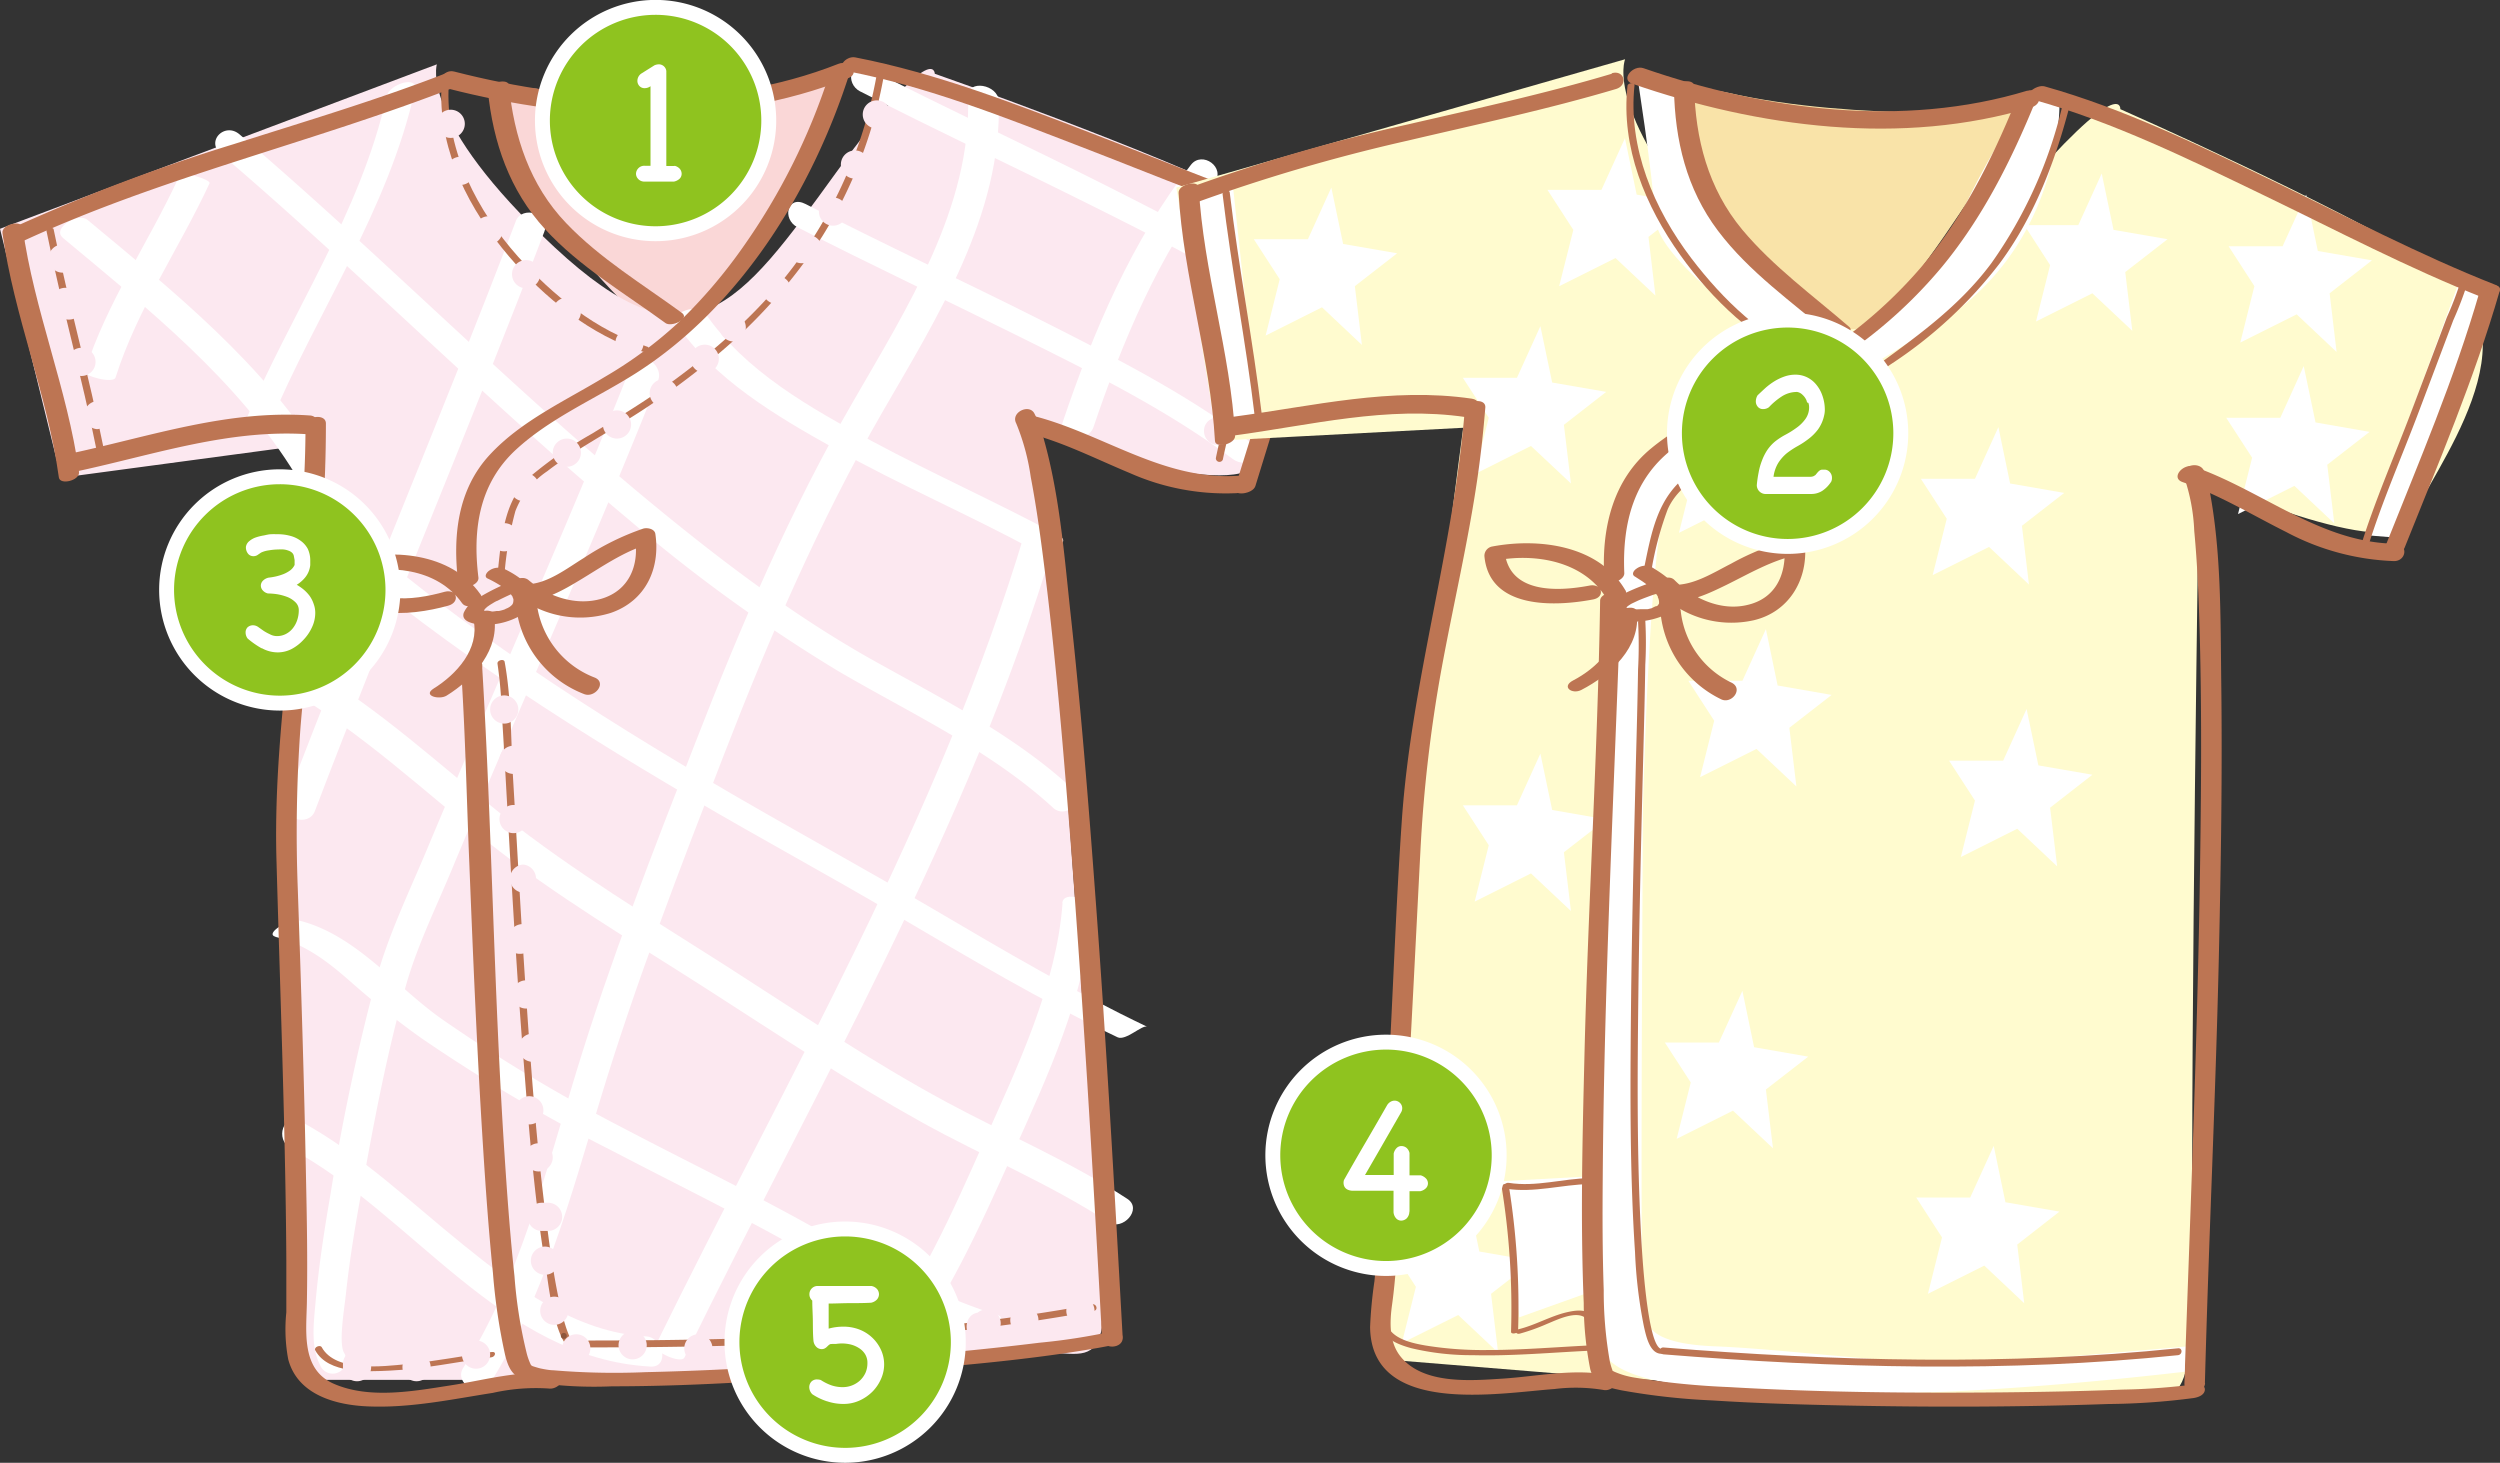 <svg xmlns="http://www.w3.org/2000/svg" viewBox="0 0 305.07 178.5"><rect x="0" y="0" width="305.07" height="178.5" fill="#333333" stroke="none"/><defs><style>.cls-1{fill:#fad7d7;}.cls-2{fill:#fce8f0;}.cls-3{fill:#fff;}.cls-4{fill:#bd7553;}.cls-5{fill:#8e563c;}.cls-6{fill:#f9e3a8;}.cls-7{fill:#fffbcf;}.cls-8{fill:#8fc31f;}.cls-9{fill:none;stroke:#fff;stroke-width:1.82px;}</style></defs><g id="レイヤー_2" data-name="レイヤー 2"><g id="レイヤー_1-2" data-name="レイヤー 1"><path class="cls-1" d="M102.42,10.15s-15.86,32.67-21,31S50.06,8.62,66.11,10.91s36.31-.76,36.31-.76"/><path class="cls-2" d="M0,27.92,7.45,58.3l29.81-4s-5.73,110.64,1.15,114.08H60.19s55-.57,63.63-2.87,12.61,6.31,10.32-18.34-6.88-94-6.88-94,24.65,8.6,26.37,2.86,14.33-24.07.57-30.95S114.07,9,114.07,9s0-4.59-12,12-17.77,24.65-34.4,9.17S53.31,7.85,53.31,7.85Z"/><path class="cls-3" d="M21.82,21.61c-3.68,8-8.81,15.3-11.46,23.7-.19.59,3.49,1.55,3.74.76,2.66-8.4,7.78-15.75,11.47-23.7.2-.44-3.36-1.61-3.75-.76"/><path class="cls-3" d="M47.2,11.64C44,26.08,35.41,38.32,29.77,51.8c-.89,2.1,2.58,1.35,3.14,0C38.65,38.09,47.38,25.64,50.63,11c.42-1.9-3.12-.69-3.43.69"/><path class="cls-3" d="M62.94,27c-9,23.68-19,47-28,70.7-.85,2.21,2.71,3.29,3.48,1.28,9-23.68,19-47,28-70.7.84-2.21-2.72-3.29-3.49-1.28"/><path class="cls-3" d="M77.09,44.43c-5.22,13.25-10.92,26.32-16.55,39.4-2.9,6.75-5.8,13.51-8.63,20.28-2.11,5-4.56,10.11-6,15.38a261.56,261.56,0,0,0-5.59,26.3c-.75,4.33-1.42,8.7-1.81,13.08-.21,2.43-.63,5.42.54,7.68a1.65,1.65,0,1,0,2.92-1.49c-.66-1.26.05-5.35.24-7.15.47-4.38,1.2-8.73,2-13.06,1.46-8.22,3.05-16.49,5.31-24.53,1.45-5.17,4-10.2,6-15.14,2.85-6.8,5.76-13.57,8.67-20.34,5.49-12.76,11-25.5,16.12-38.42.76-1.91-2.4-4-3.21-2"/><path class="cls-3" d="M118.13,11.79c.44,13.51-7.53,25.92-14,37.17-7.7,13.29-13.72,27.37-19.28,41.67-5.17,13.26-10.36,26.54-14.52,40.15C66.58,143,63.4,156.06,56.52,166.93c-1.18,1.85,2.06,3.81,3.14,2.1,6.71-10.59,10-23.06,13.62-34.95C77.61,119.8,83,105.91,88.38,92,93.92,77.69,100,63.62,107.66,50.32c6.66-11.53,14.66-24.17,14.21-38-.07-2-3.82-2.7-3.74-.53"/><path class="cls-3" d="M145.33,20.11c-7.17,9.16-11.93,20.39-15.63,31.34-.73,2.16,3,2.73,3.73.69,3.48-10.32,8-21.15,14.74-29.79,1.49-1.91-1.48-4-2.84-2.24"/><path class="cls-3" d="M125.11,64.82C114.67,99.81,96,131.55,80,164.18c-.35.73,3.12,2.3,3.52,1.48,15.93-32.63,34.65-64.37,45.1-99.36.27-.91-3.31-2.21-3.53-1.48"/><path class="cls-3" d="M129.66,110.19c-.71,9.94-5.51,20-9.51,28.95-3.86,8.66-8,18.12-14,25.57-1,1.29,2.33,3,3.17,1.95,6.14-7.63,10.33-17.17,14.32-26,4.11-9.14,8.88-19.38,9.6-29.53.09-1.35-3.5-2.56-3.61-.92"/><path class="cls-3" d="M35.55,84.38c8.65,5.11,16,12,23.81,18.24,8.43,6.73,17.86,12.27,26.93,18.09,8.6,5.53,17.2,11.24,26.14,16.21,7.54,4.19,15.63,7.51,22.87,12.24,1.66,1.08,4.19-1.61,2.26-2.87-6.95-4.55-14.7-7.84-22-11.77-9.29-5-18.13-11-27-16.68C79.41,112,70,106.35,61.45,99.58c-7.75-6.19-15.05-13-23.63-18.07-1.71-1-4.25,1.7-2.27,2.87"/><path class="cls-3" d="M33.59,114.32c3.6.87,6.38,3,9.13,5.42s5.7,4.83,8.78,7A201.26,201.26,0,0,0,74.65,140.4c7.4,3.87,14.9,7.53,22.18,11.6s14.31,8,22.17,10.48c1,.32,4.23-1.54,2.76-2-8-2.5-15.32-6.7-22.63-10.78-7.64-4.27-15.53-8.07-23.28-12.15a195.31,195.31,0,0,1-22-13.24c-5.65-4-10.49-10.31-17.45-12-1.05-.25-4.21,1.65-2.76,2"/><path class="cls-3" d="M35.48,140.18c14.89,8,25.71,25.58,43.89,26.58,2.35.13,1.61-3.56-.52-3.68-8.61-.47-15.91-6-22.36-11.21s-12.44-11-19.74-15c-2.19-1.18-3.25,2.2-1.27,3.26"/><path class="cls-3" d="M37.75,64.68C52,77.47,68.15,87.86,84.6,97.51c8.21,4.82,16.58,9.34,24.78,14.17,8.86,5.21,17.7,10.47,27,14.9,1,.46,3-1.56,3.6-1.29C131,121,122.5,116,114,111c-8.22-4.83-16.58-9.4-24.82-14.19C72.36,87,55.83,76.42,41.35,63.38c-.62-.56-3.37,1.5-3.6,1.3"/><path class="cls-3" d="M7.64,29C18,37.64,28.94,46.29,36.11,58c.83,1.37,4.24-.35,3.45-1.64C32.28,44.45,21.28,35.65,10.7,26.85c-1.14-1-4.36,1-3.06,2.13"/><path class="cls-3" d="M27,18.81C43.91,33.26,59.6,49.12,76.71,63.39a191.89,191.89,0,0,0,25.47,18.44c8.93,5.23,18.53,9.63,26.24,16.66a1.66,1.66,0,1,0,2.26-2.42c-7.17-6.54-16-10.93-24.41-15.65C96.5,74.91,87.6,68.11,79,61,61.81,46.76,46.17,30.83,29.22,16.39c-1.77-1.51-4.15.81-2.26,2.42"/><path class="cls-3" d="M82.53,39.49c4.6,6.82,12.26,11.31,19.28,15.23,8,4.47,16.46,8.11,24.53,12.48,1.13.61,4.56-.9,3-1.76-7.52-4.07-15.36-7.54-22.9-11.59S90.82,45.27,86,38.13c-.75-1.12-4.36,0-3.47,1.36"/><path class="cls-3" d="M97.31,27.73c9,4.62,18.09,8.87,27.11,13.36s18,8.92,26,14.91c1.9,1.42,3.76-.84,1.84-2.28-7.72-5.81-16.49-10.23-25.09-14.58-9.58-4.83-19.33-9.32-28.86-14.24-2.23-1.15-2.93,1.83-1,2.83"/><path class="cls-3" d="M105,11.17c9,4.62,18.09,8.87,27.1,13.36s18,8.92,26,14.91c1.9,1.42,3.76-.84,1.84-2.28-7.73-5.81-16.49-10.23-25.1-14.58-9.57-4.83-19.33-9.32-28.86-14.24-2.23-1.15-2.93,1.83-1,2.83"/><path class="cls-4" d="M54.46,8.92c-8.5,3.31-17.24,5.89-25.91,8.66A225.59,225.59,0,0,0,1.1,28c-1.51.71-.18,2.3,1.15,1.68C19.44,21.64,38,17.47,55.61,10.6c1.55-.61.19-2.2-1.15-1.68"/><path class="cls-4" d="M59.53,11.05c.64,6.32,2.64,12.19,7,16.93,4.19,4.57,9.72,7.82,14.69,11.45.7.51,3-.5,2-1.24-4.79-3.5-10-6.64-14.12-10.95-4.44-4.63-6.39-10.57-7-16.85-.09-.89-2.56-.34-2.46.66"/><path class="cls-4" d="M.3,28.44C1.7,38.59,5.78,48.1,7.18,58.25c.13,1,2.6.38,2.46-.66C8.24,47.44,4.16,37.93,2.76,27.78c-.14-1-2.6-.39-2.46.66"/><path class="cls-4" d="M9.59,57.47C19,55.43,28,52.33,37.72,53a1.15,1.15,0,1,0,.08-2.3C27.85,50,18.59,53.17,9,55.26a1.15,1.15,0,1,0,.59,2.21"/><path class="cls-4" d="M37.28,51.91c0,17.69-4,35.07-3.55,52.78.29,10.54.66,21.08.92,31.61.14,5.87.26,11.74.29,17.6,0,2.08,0,4.16,0,6.24a20,20,0,0,0,.23,5.73c1.14,4.34,5.79,5.59,9.74,5.75,5.12.22,10.21-.86,15.23-1.65a23.91,23.91,0,0,1,6.84-.53c1.2.17,2.52-1.53.86-1.76-4.2-.58-8.76.75-12.89,1.38-4.49.7-9.86,1.69-14.19-.19-4.06-1.76-3.37-6.36-3.31-10,.09-5.08,0-10.16-.11-15.23-.22-11.72-.6-23.43-1-35.14a178.32,178.32,0,0,1,.33-19.75c.69-8.52,2-17,2.68-25.51.29-3.84.42-7.7.42-11.56,0-1.28-2.49-.89-2.49.2"/><path class="cls-4" d="M101.18,9.12A78,78,0,0,1,90.57,30.29a62.21,62.21,0,0,1-7.71,9A51,51,0,0,1,73.79,46c-4.78,2.9-10.16,5.33-14,9.47-4,4.29-4.56,10.05-3.87,15.66.12,1,2.59.39,2.46-.66-.72-5.85.07-11.4,4.53-15.55,4.23-3.93,9.89-6.32,14.72-9.4,12.77-8.14,21.55-22.42,26.06-36.64.32-1-2.18-.68-2.48.25"/><path class="cls-4" d="M62.31,71a26.36,26.36,0,0,0-4,2,3.81,3.81,0,0,0-1.71,1.75c-.48,1.33,1.92,1.5,2.67,1.49A8.72,8.72,0,0,0,64,74.82a2.06,2.06,0,0,0,.27-3.59,11.31,11.31,0,0,0-2.79-1.83,1.89,1.89,0,0,0-1.75.21c-.35.22-.73.78-.19,1a14.77,14.77,0,0,1,1.77,1l.32.23c-.17-.12.12.1.16.14a5.22,5.22,0,0,1,.48.46,3.91,3.91,0,0,1,.3.41c.1.16-.07-.16,0,.06a1.8,1.8,0,0,1,.08.21,1.13,1.13,0,0,1,0,.18c0,.2,0,0,0,0a1.09,1.09,0,0,1-.07.35s.1-.21,0,0a1.19,1.19,0,0,1-.09.15c-.14.2.16-.18,0,0l-.16.15c-.21.19.1-.07,0,0l-.16.12-.19.11c-.19.11.34-.17,0,0l-.42.18c-.31.12.31-.11.06,0l-.27.08a4.21,4.21,0,0,1-.48.12c-.12,0-.46.09,0,0l-.28,0a3.93,3.93,0,0,1-.48.06l-.24,0H60c-.25,0,.3,0,.12,0h-.43c-.14,0-.66-.08-.19,0l-.34-.07-.15,0c.37.13.15,0,.06,0L59,74.48c-.05,0,.2.17.07,0s0,.17,0,0,0,.2,0,0-.1.2,0,0l.09-.15c.14-.2-.16.18,0,0l.15-.15.18-.16-.08.06.16-.11a6.65,6.65,0,0,1,.56-.36,3.79,3.79,0,0,1,.34-.2l.18-.1c-.33.18,0,0,.06,0,.68-.36,1.38-.67,2.09-1l.62-.26c.34-.13,1-.63.63-1.06s-1.19-.25-1.64-.07"/><path class="cls-4" d="M58.63,72.53C55,67.36,47.7,66.9,42.09,68.43c-.53.14-1.11.56-1,1.17,1.1,6.4,8.91,5.61,13.6,4.31,1.52-.41,1.07-2.11-.45-1.69-3.81,1.06-9.8,1.9-10.69-3.28l-1,1.18c4.76-1.3,10.77-.87,13.84,3.49.64.92,3,0,2.25-1.08"/><path class="cls-4" d="M64.26,73.32c2.37-.08,4.5-1.33,6.48-2.52C73.41,69.2,76,67.36,79,66.44l-1.49-.63c.48,3.25-.78,6.24-4.07,7.24-3.12.94-6.55-.24-8.95-2.27-1-.82-3,.56-1.87,1.54a12.52,12.52,0,0,0,11.92,2.47c4.23-1.46,6.06-5.38,5.43-9.65-.1-.62-1-.78-1.49-.63a31.57,31.57,0,0,0-7.27,3.6c-2,1.23-4.36,3.09-6.81,3.18-1.49,0-1.83,2.1-.16,2"/><path class="cls-4" d="M57.79,75.67c.74,3.54-2.1,6.63-4.87,8.35-1.41.89.7,1.41,1.57.87,3.26-2,6.63-5.71,5.76-9.88-.2-1-2.67-.32-2.46.66"/><path class="cls-4" d="M63.11,74.91a13.09,13.09,0,0,0,8.15,9.78c1.31.54,2.83-1.36,1.33-2a11.13,11.13,0,0,1-7-8.46c-.27-1.42-2.73-.76-2.46.66"/><path class="cls-4" d="M56.27,81.75c.52,7.84.67,15.72,1,23.58.46,11.63.95,23.25,1.69,34.86.32,5.05.68,10.09,1.19,15.12a72.78,72.78,0,0,0,1.48,10c.5,2.05,1.16,2.92,3.26,3.33a50.15,50.15,0,0,0,9.8.53c10.78,0,21.58-.81,32.32-1.69,9-.75,18.07-1.44,27-3,.67-.12,1.33-.24,2-.4,1.53-.38,1.09-2-.42-1.58a75.25,75.25,0,0,1-8.75,1.35c-4.93.61-9.86,1.09-14.8,1.54-11,1-22.13,1.8-33.21,2.05a89.41,89.41,0,0,1-11.34-.23c-.46,0-1.19-.15-1.49-.21s-1-.29-1-.29c-.22-.11-.2-.13-.28-.29a7.72,7.72,0,0,1-.44-1.25,56.87,56.87,0,0,1-1.5-9.45c-.53-4.93-.89-9.87-1.21-14.81-1.3-19.76-1.53-39.57-2.72-59.33l0-.45c-.07-1-2.53-.48-2.46.66"/><path class="cls-4" d="M137,163.21c-1-18.05-2-36.09-3.35-54.11-.84-11.39-1.76-22.77-3-34.12-.8-7.39-1.38-15.18-3.55-22.33a12.63,12.63,0,0,0-.88-2.2c-.64-1.22-2.91-.12-2.22,1.2a27.18,27.18,0,0,1,1.78,6.56c.75,3.93,1.28,7.91,1.77,11.89,1.35,11,2.26,22,3.12,33,1.5,19.38,2.64,38.78,3.7,58.19,0,.68.07,1.35.11,2,.08,1.48,2.6,1.29,2.52-.08"/><path class="cls-4" d="M103.51,8.71c9.75,1.88,19.17,5.65,28.4,9.2s18.56,7.51,28.12,10.4c1,.3,2.91-1.15,1.44-1.59-9.56-2.89-18.8-6.82-28.12-10.4s-19-7.39-29-9.32c-1.15-.22-2.51,1.39-.87,1.71"/><path class="cls-4" d="M159.51,27.63C157.32,38.47,154,49,150.7,59.55c-.32,1.06,2.18.75,2.49-.23,3.25-10.55,6.62-21.08,8.8-31.92.23-1.13-2.28-.78-2.48.23"/><path class="cls-4" d="M125.44,52.85c4.34,1.12,8.32,3.17,12.44,4.88a28.85,28.85,0,0,0,13,2.45c1.5-.1,1.8-2.23.14-2.12-9.05.59-16.4-5.11-24.84-7.29-1.38-.36-2.38,1.66-.78,2.08"/><path class="cls-4" d="M61.55,70.21a42.28,42.28,0,0,1,1.34-7.84,10.33,10.33,0,0,1,3.88-4.86c2.89-2.23,6.14-4,9.24-5.95a93,93,0,0,0,9.82-6.89,64.91,64.91,0,0,0,14.48-15.78,55.42,55.42,0,0,0,7.52-19.52c.09-.51-.8-.45-.89,0a55.19,55.19,0,0,1-8.48,20.84c-4.22,6.35-9.87,11.51-15.94,16-3.29,2.45-6.8,4.57-10.28,6.71a49.69,49.69,0,0,0-7.54,5.23c-3.37,3.06-3.51,7.79-4,12-.07.52.82.46.88,0"/><path class="cls-4" d="M60.71,81a54.15,54.15,0,0,1,.53,6.11c.25,3.88.46,7.78.68,11.67.58,10.34,1.18,20.68,2,31,.66,8.53,1.35,17.1,2.78,25.54.24,1.45,1.2,10.58,4.2,9.59.52-.17.37-.78-.16-.61-2.06.68-3.73-12.74-3.88-13.89-1.37-10.12-2.09-20.34-2.77-30.53-.56-8.45-1-16.92-1.51-25.38-.25-4.52-.18-9.27-1-13.74-.08-.41-.94-.19-.87.23"/><path class="cls-4" d="M71.92,164.42c20.51,0,41.35-.69,61.56-4.45.56-.1.34-.91-.21-.8-20.14,3.74-40.9,4.4-61.33,4.41a.42.42,0,1,0,0,.84"/><path class="cls-4" d="M53.85,11c-.21,7.61,3.44,14.63,8.27,20.3,4.27,5,10,9.68,16.36,11.62.41.12,1-.46.49-.62-6.16-1.87-11.56-6.32-15.77-11-4.94-5.56-8.68-12.71-8.47-20.3,0-.49-.86-.38-.88,0"/><path class="cls-4" d="M5.68,28.22C7.49,37.19,10,46,11.8,55c.08.39.94.17.86-.23C10.85,45.77,8.35,37,6.55,28c-.08-.39-1-.17-.87.23"/><path class="cls-4" d="M157,28.86c-.9-.52-1.51,2.14-1.65,2.55-1,2.82-1.79,5.68-2.62,8.54-1.54,5.26-3.25,10.56-4.36,15.94a.44.44,0,0,0,.85.19c.95-4.62,2.41-9.17,3.71-13.7.82-2.87,1.66-5.73,2.56-8.58.3-1,.62-1.94,1-2.9.11-.31.23-.63.35-.94a3.54,3.54,0,0,1,.16-.34c.19-.37,0,.22-.42,0,.45.26,1-.43.46-.72"/><path class="cls-4" d="M38.47,164.78c1.59,2.9,6.37,2.6,9.14,2.47,4.16-.19,8.23-1.09,12.35-1.62.49-.06.66-.73.07-.65-3.5.45-7,1.16-10.48,1.49-2.86.27-8.59,1-10.29-2.07-.19-.35-1,0-.79.38"/><path class="cls-4" d="M102.31,7.79c-14.76,5.83-31.8,4.82-46.89.94C54,8.37,53,10.39,54.64,10.8c15.82,4.07,33.43,4.85,48.85-1.25,1.55-.61.2-2.31-1.18-1.76"/><path class="cls-2" d="M41.85,166.45v.38a1.72,1.72,0,0,0,3.44,0v-.38a1.72,1.72,0,0,0-3.44,0"/><path class="cls-2" d="M50.83,165.11a1.72,1.72,0,0,0,0,3.44,1.72,1.72,0,0,0,0-3.44"/><path class="cls-2" d="M58.09,163.58a1.72,1.72,0,0,0,0,3.44,1.72,1.72,0,0,0,0-3.44"/><path class="cls-2" d="M77.2,162.44a1.72,1.72,0,0,0,0,3.44,1.72,1.72,0,0,0,0-3.44"/><path class="cls-2" d="M85.22,162.82a1.72,1.72,0,0,0,0,3.44,1.72,1.72,0,0,0,0-3.44"/><path class="cls-2" d="M92.86,161.29a1.72,1.72,0,0,0,0,3.44,1.72,1.72,0,0,0,0-3.44"/><path class="cls-2" d="M100.13,162.05h-.77a1.72,1.72,0,0,0,0,3.44h.77a1.72,1.72,0,0,0,0-3.44"/><path class="cls-2" d="M106.24,161.67a1.72,1.72,0,0,0,0,3.44,1.72,1.72,0,0,0,0-3.44"/><path class="cls-2" d="M113.5,160.91a1.72,1.72,0,0,0,0,3.44,1.72,1.72,0,0,0,0-3.44"/><path class="cls-2" d="M121.6,160.27a1.72,1.72,0,0,0-2.3-.09c-1.89.32-1.79,3.42.32,3.4a2.65,2.65,0,0,0,2-.88,1.74,1.74,0,0,0,0-2.43"/><path class="cls-2" d="M125,159.38a1.72,1.72,0,0,0,0,3.44,1.72,1.72,0,0,0,0-3.44"/><path class="cls-2" d="M131.84,158.23a1.72,1.72,0,0,0,0,3.44,1.72,1.72,0,0,0,0-3.44"/><path class="cls-5" d="M68.8,162.65a.36.36,0,1,0,0,.72.36.36,0,1,0,0-.72"/><path class="cls-5" d="M69.92,164.18v.38c0,.44.79.35.79,0v-.38c0-.45-.79-.36-.79,0"/><path class="cls-2" d="M70.32,162.82a1.72,1.72,0,0,0,0,3.44,1.72,1.72,0,0,0,0-3.44"/><path class="cls-2" d="M67.64,158.23a1.72,1.72,0,0,0,0,3.44,1.72,1.72,0,0,0,0-3.44"/><path class="cls-2" d="M66.5,152.12a1.72,1.72,0,0,0,0,3.44,1.72,1.72,0,0,0,0-3.44"/><path class="cls-2" d="M66.88,146.77h-.77a1.72,1.72,0,0,0,0,3.44h.77a1.72,1.72,0,0,0,0-3.44"/><path class="cls-2" d="M65.73,139.51a1.72,1.72,0,0,0,0,3.44,1.72,1.72,0,0,0,0-3.44"/><path class="cls-2" d="M64.59,133.77a1.72,1.72,0,0,0,0,3.44,1.72,1.72,0,0,0,0-3.44"/><path class="cls-2" d="M65,126.13a1.72,1.72,0,0,0,0,3.44,1.72,1.72,0,0,0,0-3.44"/><path class="cls-2" d="M64.2,119.63a1.72,1.72,0,0,0,0,3.44,1.72,1.72,0,0,0,0-3.44"/><path class="cls-2" d="M65,113.26a1.74,1.74,0,0,0-2.43,0,2.62,2.62,0,0,0-.89,2,1.95,1.95,0,1,0,3.32-2"/><path class="cls-2" d="M63.82,105.5a1.72,1.72,0,0,0,0,3.43,1.72,1.72,0,0,0,0-3.43"/><path class="cls-2" d="M62.67,98.23a1.72,1.72,0,0,0,0,3.44,1.72,1.72,0,0,0,0-3.44"/><path class="cls-2" d="M62.67,91a1.72,1.72,0,0,0,0,3.44,1.72,1.72,0,0,0,0-3.44"/><path class="cls-2" d="M61.53,84.86a1.72,1.72,0,0,0,0,3.44,1.72,1.72,0,0,0,0-3.44"/><path class="cls-2" d="M61.53,63.84a1.72,1.72,0,0,0,0,3.44,1.72,1.72,0,0,0,0-3.44"/><path class="cls-2" d="M64.2,57.73h-.38a1.72,1.72,0,0,0,0,3.43h.38a1.72,1.72,0,0,0,0-3.43"/><path class="cls-2" d="M69.17,53.52a1.72,1.72,0,0,0,0,3.44,1.72,1.72,0,0,0,0-3.44"/><path class="cls-2" d="M75.29,50.08a1.72,1.72,0,0,0,0,3.44,1.72,1.72,0,0,0,0-3.44"/><path class="cls-2" d="M81,46.26a1.72,1.72,0,0,0,0,3.44,1.72,1.72,0,0,0,0-3.44"/><path class="cls-2" d="M86,42.06a1.72,1.72,0,0,0,0,3.44,1.72,1.72,0,0,0,0-3.44"/><path class="cls-2" d="M89.42,38.24a1.72,1.72,0,0,0,0,3.43,1.72,1.72,0,0,0,0-3.43"/><path class="cls-2" d="M94.78,33.65a1.72,1.72,0,0,0,0,3.44,1.72,1.72,0,0,0,0-3.44"/><path class="cls-2" d="M98.6,28.68h-.77a1.72,1.72,0,0,0,0,3.44h.77a1.72,1.72,0,0,0,0-3.44"/><path class="cls-2" d="M101.65,24.1a1.72,1.72,0,0,0,0,3.44,1.72,1.72,0,0,0,0-3.44"/><path class="cls-2" d="M104.33,18.36a1.72,1.72,0,0,0,0,3.44,1.72,1.72,0,0,0,0-3.44"/><path class="cls-2" d="M107,12.25a1.72,1.72,0,0,0,0,3.44,1.72,1.72,0,0,0,0-3.44"/><path class="cls-2" d="M55,13.39a1.72,1.72,0,0,0,0,3.44,1.72,1.72,0,0,0,0-3.44"/><path class="cls-2" d="M56.18,19.13a1.72,1.72,0,0,0,0,3.44,1.72,1.72,0,0,0,0-3.44"/><path class="cls-2" d="M59.62,26.39a1.72,1.72,0,0,0,0,3.44,1.72,1.72,0,0,0,0-3.44"/><path class="cls-2" d="M64.2,31.74a1.72,1.72,0,0,0,0,3.44,1.72,1.72,0,0,0,0-3.44"/><path class="cls-2" d="M69.17,36.32a1.72,1.72,0,0,0,0,3.44,1.72,1.72,0,0,0,0-3.44"/><path class="cls-2" d="M76.81,40.15a1.72,1.72,0,0,0,0,3.44,1.72,1.72,0,0,0,0-3.44"/><path class="cls-2" d="M7.64,29.83a1.72,1.72,0,0,0,0,3.44,1.72,1.72,0,0,0,0-3.44"/><path class="cls-2" d="M9.62,36.06l-.38-.38a1.72,1.72,0,1,0-2.43,2.43l.38.39a1.72,1.72,0,0,0,2.43-2.44"/><path class="cls-2" d="M9.94,42.44a1.72,1.72,0,0,0,0,3.44,1.72,1.72,0,0,0,0-3.44"/><path class="cls-2" d="M11.85,48.94a1.72,1.72,0,0,0,0,3.43,1.72,1.72,0,0,0,0-3.43"/><path class="cls-2" d="M149.42,50.08a1.6,1.6,0,0,0-1.5,1,1.61,1.61,0,0,0-1,1.51,1.73,1.73,0,0,0,1.72,1.72,2.64,2.64,0,0,0,2.48-2.49,1.72,1.72,0,0,0-1.72-1.72"/><path class="cls-2" d="M150.57,45.11a1.72,1.72,0,0,0,0,3.44,1.72,1.72,0,0,0,0-3.44"/><path class="cls-2" d="M151.72,38.62a1.72,1.72,0,0,0,0,3.44,1.72,1.72,0,0,0,0-3.44"/><path class="cls-2" d="M152.67,33.84v.76a1.72,1.72,0,0,0,3.44,0v-.76a1.72,1.72,0,0,0-3.44,0"/><path class="cls-6" d="M247.07,13.5S228.61,44.78,223.6,42.65,195,7.72,210.82,11.31s36.25,2.19,36.25,2.19"/><path class="cls-7" d="M143.55,22.89l5,30.89,30-1.58S163.84,162,170.42,166l21.71,1.77s54.89,3.9,63.65,2.31,12.06,7.31,11.78-17.44.78-94.26.78-94.26,23.87,10.57,26,5,16.24-22.83,3.09-30.81-38.69-19.25-38.69-19.25.37-4.58-13,11-19.71,23.13-35,6.35S198.31,7.23,198.31,7.23Z"/><path class="cls-3" d="M251.31,12.19s.77,17.19-14.52,27.13-31.72,18-33.63,22.93-2.67,36.31-2.67,36.31-.38,57.32,0,59.61-1.15,5.73,8.79,6.12,24.84,2.67,34.77,1.91S267,164.29,267,164.29v3.05S245.2,170,229.91,170s-33.63,0-34.39-5.73.76-89.81,2.29-99a22.12,22.12,0,0,1,13.38-17.2c6.11-2.67,20.63-5.73,27.13-19.87S248.64,11,248.64,11Z"/><path class="cls-3" d="M205.84,10.66s.38,12.23,6.11,17.58,14.53,13,14.53,13l-5.74,3.06S202.4,32.82,202,26.71s-2.3-18-2.3-18l5.35,1.53"/><polygon class="cls-3" points="300.23 33.97 288.76 65.31 293.35 65.69 304.44 35.88 300.23 33.97"/><polygon class="cls-3" points="150.43 22.51 153.48 50.78 150.04 51.55 146.22 24.42 150.43 22.51"/><polyline class="cls-3" points="193.99 143.55 183.38 144.13 185.39 160.75 193.42 157.88 194.28 142.41"/><polygon class="cls-3" points="244.44 92.82 247.3 86.52 248.74 93.4 255.33 94.54 250.17 98.56 251.03 105.72 246.16 101.13 239.28 104.58 241 97.69 237.84 92.82 244.44 92.82"/><polygon class="cls-3" points="209.75 127.22 212.62 120.91 214.05 127.79 220.65 128.94 215.49 132.95 216.35 140.12 211.47 135.53 204.6 138.97 206.32 132.09 203.16 127.22 209.75 127.22"/><polygon class="cls-3" points="240.42 146.13 243.29 139.83 244.72 146.71 251.31 147.85 246.16 151.87 247.01 159.03 242.14 154.44 235.26 157.88 236.98 151 233.83 146.13 240.42 146.13"/><polygon class="cls-3" points="212.62 83.08 215.49 76.77 216.92 83.65 223.51 84.8 218.35 88.81 219.21 95.97 214.34 91.39 207.46 94.83 209.18 87.95 206.03 83.08 212.62 83.08"/><polygon class="cls-3" points="241 58.43 243.86 52.12 245.29 59 251.89 60.15 246.73 64.16 247.59 71.33 242.72 66.74 235.84 70.18 237.56 63.3 234.4 58.43 241 58.43"/><polygon class="cls-3" points="210.04 53.27 212.91 46.96 214.34 53.84 220.93 54.99 215.77 59 216.63 66.17 211.76 61.58 204.88 65.02 206.6 58.14 203.45 53.27 210.04 53.27"/><polygon class="cls-3" points="195.42 23.17 198.29 16.87 199.72 23.75 206.32 24.89 201.16 28.91 202.01 36.07 197.14 31.49 190.26 34.93 191.99 28.05 188.83 23.17 195.42 23.17"/><polygon class="cls-3" points="185.11 46.1 187.97 39.8 189.41 46.68 196 47.82 190.84 51.84 191.7 59 186.82 54.42 179.95 57.86 181.67 50.98 178.51 46.1 185.11 46.1"/><polygon class="cls-3" points="185.11 98.27 187.97 91.96 189.41 98.84 196 99.99 190.84 104 191.7 111.17 186.82 106.58 179.95 110.02 181.67 103.14 178.51 98.27 185.11 98.27"/><polygon class="cls-3" points="176.22 152.15 179.09 145.85 180.52 152.72 187.11 153.87 181.95 157.88 182.81 165.05 177.94 160.47 171.06 163.9 172.78 157.03 169.63 152.15 176.22 152.15"/><polygon class="cls-3" points="159.6 29.19 162.46 22.89 163.9 29.77 170.49 30.91 165.33 34.92 166.19 42.09 161.32 37.5 154.44 40.95 156.16 34.07 153 29.19 159.6 29.19"/><polygon class="cls-3" points="253.61 27.47 256.47 21.17 257.91 28.05 264.5 29.19 259.34 33.2 260.2 40.37 255.33 35.79 248.45 39.23 250.17 32.35 247.02 27.47 253.61 27.47"/><polygon class="cls-3" points="278.26 50.98 281.12 44.67 282.56 51.55 289.15 52.7 283.99 56.71 284.85 63.87 279.98 59.29 273.1 62.73 274.82 55.85 271.66 50.98 278.26 50.98"/><polygon class="cls-3" points="278.54 30.05 281.41 23.75 282.84 30.63 289.44 31.77 284.28 35.79 285.13 42.95 280.26 38.36 273.38 41.8 275.1 34.92 271.95 30.05 278.54 30.05"/><path class="cls-4" d="M196.68,9c-8.19,2.45-16.54,4.25-24.87,6.18A213.94,213.94,0,0,0,144.88,23c-1.47.55-1,2.48.52,1.92a215.11,215.11,0,0,1,26.43-7.77c8.49-2,17-3.8,25.37-6.29,1.52-.46,1-2.38-.52-1.92"/><path class="cls-4" d="M204.27,10.83c.12,6.3,1.53,12.24,5.37,17.33s9.08,8.71,13.78,12.76c.69.6,3-.36,2.27-1-4.45-3.85-9.31-7.37-13.1-11.91-4.15-5-5.73-11.1-5.85-17.47,0-1.1-2.49-.59-2.47.28"/><path class="cls-4" d="M143.82,23.54c.57,10.24,3.87,20.05,4.44,30.27.05.95,2.52.4,2.46-.66-.57-10.22-3.87-20-4.44-30.27-.05-.95-2.51-.4-2.46.66"/><path class="cls-4" d="M150.46,53.16c9.49-1.27,18.79-3.68,28.42-2.26,1.49.22,2.36-2,.73-2.25-9.9-1.45-19.31.9-29.07,2.2-1.53.2-1.72,2.53-.08,2.31"/><path class="cls-4" d="M178.75,49.94c-1.34,16.88-6.5,33.14-7.68,50.06-.73,10.49-1.07,21-1.66,31.52-.34,6-.7,12-1.13,18.06-.16,2.26-.34,4.52-.56,6.77a52.82,52.82,0,0,0-.53,5.59c.13,10.87,15.63,8.06,22.5,7.56a20.8,20.8,0,0,1,5.95.11c1.2.27,2.49-1.4.86-1.76-4.19-.93-8.9.11-13.12.38-3.89.25-9.68.74-12.45-2.67-1.46-1.79-1.35-4.26-1.05-6.41.24-1.71.38-3.44.53-5.17.47-5.5.81-11,1.13-16.51.67-11.2,1.21-22.41,1.79-33.61a173.26,173.26,0,0,1,2.56-22.15c1.44-7.87,3.29-15.65,4.43-23.57.4-2.79.7-5.59.93-8.4.1-1.26-2.41-.9-2.5.2"/><path class="cls-4" d="M246,12.28c-2.95,7.25-6.51,14.32-11.58,20.34a56.43,56.43,0,0,1-17.27,13.53c-5.26,2.73-11.07,4.77-15.68,8.58s-6,9.6-5.72,15.38c0,.16,0,.32,0,.48,0,1,2.5.41,2.46-.66-.26-6.09,1.15-11.69,6.25-15.41,4.94-3.59,11-5.57,16.29-8.53A57.55,57.55,0,0,0,237,32.53c4.95-6,8.45-13,11.35-20.09.5-1.22-2-1-2.32-.16"/><path class="cls-4" d="M202.43,70.8a27.68,27.68,0,0,0-4,1.52,5.16,5.16,0,0,0-2.11,1.55c-.88,1.28,1,1.79,1.93,1.92a9.43,9.43,0,0,0,4.46-.55c1.17-.43,2.61-1.49,2.12-2.91s-2.14-2.43-3.35-3.17a1.86,1.86,0,0,0-1.75.21c-.38.24-.7.74-.2,1l.84.54.37.26.17.13.1.07a7.33,7.33,0,0,1,1,1,3.81,3.81,0,0,1,.29.41c.07.13-.09-.16,0,0l0,.09a1.45,1.45,0,0,1,.09.22,1.35,1.35,0,0,1,.06.34s0-.2,0,0a1.16,1.16,0,0,1,0,.18c0,.08-.1.27,0,0a.61.61,0,0,1-.07.14.38.38,0,0,1-.09.13s.18-.19,0,0l-.13.11c-.05,0,.28-.2.06-.05L202,74c-.28.17.25-.12,0,0l-.37.16c-.29.12.33-.11.09,0l-.24.08-.44.1c-.32.07.34-.06.08,0l-.27,0-.45,0-.23,0h-.11c-.25,0,.3,0,.12,0a6.62,6.62,0,0,1-.89,0l-.2,0c.44,0,.16,0,.06,0l-.37-.08-.15,0c-.07,0,.28.11.07,0a1.49,1.49,0,0,1-.24-.14c.27.2.06.06,0,0s.1.21,0,.07a.43.43,0,0,1,0-.11c0,.23,0,.12,0,0-.11.3-.06.15,0,.07s.21-.26,0,0a1.52,1.52,0,0,1,.26-.25c.13-.11-.25.18-.11.08l.09-.06.24-.16a2,2,0,0,1,.25-.14c.31-.18-.22.1,0,0l.72-.34c.42-.18.85-.34,1.28-.5l.33-.12.2-.07,1-.31c.38-.12,1.19-.46,1.05-1s-1-.46-1.41-.35"/><path class="cls-4" d="M198.32,72c-3.21-5.46-10.49-6.38-16.18-5.32a1.16,1.16,0,0,0-1,1.18c.59,6.48,8.52,6.19,13.26,5.29,1.56-.3,1.07-2-.45-1.69-3.93.74-9.88,1-10.35-4.26-.33.39-.67.78-1,1.18,4.86-.91,10.79.14,13.47,4.71.57,1,2.91,0,2.26-1.09"/><path class="cls-4" d="M204,73.38c2.35.1,4.61-1,6.66-2,2.8-1.38,5.53-3,8.61-3.65l-1.51-.9c.22,3.35-1.13,6.23-4.57,7-3.21.76-6.64-.82-8.87-3.06-.89-.89-2.94.48-1.87,1.55A12.48,12.48,0,0,0,214,75.69c4.25-1,6.55-4.83,6.27-9-.06-.8-.8-1-1.52-.9a31.57,31.57,0,0,0-7.52,3c-2.15,1.09-4.58,2.67-7.07,2.57-1.49-.07-1.8,2-.16,2"/><path class="cls-4" d="M197.29,75.29c.43,3.43-2.52,6.29-5.32,7.74-1.5.78-.12,1.75,1,1.16,3.52-1.82,7.31-5.19,6.76-9.56-.12-.94-2.59-.36-2.46.66"/><path class="cls-4" d="M202.62,74.67A13.19,13.19,0,0,0,210,85.32c1.27.66,2.78-1.23,1.33-2a11,11,0,0,1-6.23-8.74c-.15-1.49-2.67-1.33-2.52.07"/><path class="cls-4" d="M195.26,73.3c-.29,18.62-1.48,37.22-1.92,55.84-.24,9.94-.49,19.92-.08,29.87a41.77,41.77,0,0,0,.79,8.05c.46,1.89,2.09,2.24,3.82,2.6a82.07,82.07,0,0,0,11.06,1.23c5.26.34,10.54.5,15.81.61,10.83.23,21.67.21,32.49-.17a84.8,84.8,0,0,0,10.45-.73c.52-.08,1.28-.33,1.37-.95s-.67-.82-1.12-.74a78.37,78.37,0,0,1-8.92.66c-4.93.2-9.87.29-14.8.34-11.09.1-22.2,0-33.28-.65a95.53,95.53,0,0,1-11.44-1.15,10,10,0,0,1-2.51-.73c-.32-.18-.14,0-.25-.27a6.73,6.73,0,0,1-.31-1.11,49.13,49.13,0,0,1-.72-8.56c-.16-4.6-.16-9.21-.12-13.82.15-21.25,1.16-42.49,1.95-63.72.08-2.27.17-4.54.21-6.81,0-1.24-2.47-.83-2.48.21"/><path class="cls-4" d="M269.06,168.76c.46-17.31,1.3-34.6,1.7-51.91.26-11.35.44-22.71.29-34.07-.09-7.57,0-15.46-1.42-22.93a12.19,12.19,0,0,0-.67-2.38c-.56-1.3-3-.63-2.46.66a23.17,23.17,0,0,1,1.26,6.67c.38,4,.54,8,.65,11.92.31,10.91.18,21.83,0,32.74-.34,19-1.11,38.09-1.78,57.14,0,.74-.05,1.49-.07,2.24,0,1.49,2.49,1.3,2.52-.08"/><path class="cls-4" d="M248.06,12.14c9.82,2.74,19.12,7.32,28.27,11.73,8.85,4.27,17.6,8.88,26.75,12.48,1,.38,2.88-1,1.44-1.59-9.3-3.66-18.18-8.36-27.18-12.69s-18.18-8.82-27.84-11.53c-1-.28-2.91,1.18-1.44,1.6"/><path class="cls-4" d="M302.56,35.66c-3.06,10.6-7.39,20.73-11.48,31-.5,1.26,2,1.12,2.34.2,4.14-10.37,8.52-20.64,11.62-31.38.31-1.08-2.2-.76-2.48.22"/><path class="cls-4" d="M266.34,58.83c4.45,1.54,8.46,4,12.64,6.09a30.22,30.22,0,0,0,13.16,3.55c1.52,0,1.78-2.09.13-2.12-9.16-.15-16.25-6.52-24.57-9.41-1.26-.44-2.88,1.37-1.36,1.89"/><path class="cls-4" d="M201.44,70.11a40,40,0,0,1,2.06-7.94c.94-2.15,2.82-3.52,4.76-4.72,3.49-2.14,7.25-3.82,10.86-5.73a127.58,127.58,0,0,0,11.55-7.23A53.89,53.89,0,0,0,244,32.16c4.16-5.61,6.71-12.22,8.47-18.93.14-.53-.72-.65-.84-.17A55,55,0,0,1,243,32.12c-4.1,5.52-9.51,9.23-15,13.24a86.66,86.66,0,0,1-11.93,7,89,89,0,0,0-9.73,5.32c-4.22,2.9-4.84,7.5-5.83,12.21-.11.54.75.65.85.18"/><path class="cls-4" d="M199.89,75.86a53.61,53.61,0,0,1,0,5.81c-.06,3.73-.16,7.47-.26,11.21-.25,10.27-.51,20.54-.61,30.81-.09,9.7-.14,19.44.5,29.13a57.72,57.72,0,0,0,1.09,9.08c.25,1.06.67,3.26,2.1,3.3a1.34,1.34,0,0,0,.35,0c.54-.13.38-.73-.16-.6-1.92.46-2.57-12.64-2.63-13.69-.54-9.93-.46-19.9-.34-29.84s.36-19.67.61-29.51c.09-3.47.18-7,.23-10.43a49.55,49.55,0,0,0,0-5.45c0-.41-.9-.2-.86.23"/><path class="cls-4" d="M203,165.27c20.79,1.68,42,2.24,62.78.1.55-.06.6-.9,0-.84-20.77,2.14-42,1.58-62.78-.1-.56-.05-.59.79,0,.84"/><path class="cls-4" d="M198.6,10.48c-.82,7.49,2.18,14.68,6.46,20.67,3.83,5.37,9.19,10.56,15.42,13,.28.11,1.06-.29.68-.44-6-2.35-10.93-7.16-14.76-12.18-4.56-6-7.77-13.52-6.94-21.16,0-.38-.83-.23-.86.09"/><path class="cls-4" d="M149.19,23.7c1.08,9.09,2.85,18.07,3.93,27.16,0,.38.9.17.86-.23-1.08-9.09-2.85-18.08-3.92-27.16-.05-.39-.91-.18-.87.23"/><path class="cls-4" d="M300.42,33.82a39.45,39.45,0,0,1-1.83,4.89q-2.1,5.59-4.22,11.2c-2.12,5.63-4.61,11.26-6.37,17-.16.53.7.69.85.19,1.72-5.66,4.17-11.19,6.26-16.73q2.13-5.62,4.25-11.27A43.21,43.21,0,0,0,301.27,34c.13-.54-.73-.7-.85-.19"/><path class="cls-4" d="M168.47,162.05c.65,1.46,2.28,2.06,3.72,2.46a31.64,31.64,0,0,0,7.51.86c4.89.13,9.76-.34,14.64-.56.49,0,.66-.68.07-.65-4.29.2-8.55.58-12.85.58a43.9,43.9,0,0,1-7.6-.55c-1.55-.27-3.91-.75-4.63-2.37-.18-.39-1-.14-.86.23"/><path class="cls-4" d="M247.4,11.06c-15.21,4.63-32.08,2.38-46.85-2.74-1.25-.43-2.87,1.37-1.36,1.9,15.38,5.32,32.91,7.68,48.75,2.86,1.53-.47,1-2.48-.54-2"/><path class="cls-4" d="M183.82,145.06c3.42.53,6.73-.51,10.15-.57.52,0,.63-.74.05-.73-3.34.06-6.58,1.11-9.92.58-.48-.07-.85.63-.28.72"/><path class="cls-4" d="M183.24,144.82a92.89,92.89,0,0,1,1.15,17.7c0,.36.85.18.86-.1a92.53,92.53,0,0,0-1.15-17.83c0-.3-.91-.1-.86.23"/><path class="cls-4" d="M185.46,162.74a24,24,0,0,0,3.3-1.18c1.2-.48,3.69-1.76,4.83-.63.26.26,1.07-.08.8-.36-.88-.88-2.12-.68-3.23-.43-2,.48-3.83,1.57-5.84,2.06-.53.14-.38.67.14.54"/><path class="cls-8" d="M80,28.52a13.81,13.81,0,1,0-13.81-13.8A13.81,13.81,0,0,0,80,28.52"/><path class="cls-9" d="M80,28.52a13.81,13.81,0,1,0-13.81-13.8A13.81,13.81,0,0,0,80,28.52Z"/><path class="cls-3" d="M82.31,20.26h-1V8.67a.92.92,0,0,0-.94-.82,1.42,1.42,0,0,0-.51.12L78.22,9a1.13,1.13,0,0,0-.34.42,1.08,1.08,0,0,0-.1.45.91.91,0,0,0,.24.62.85.85,0,0,0,.65.27,1.19,1.19,0,0,0,.71-.24v9.71h-.69a1,1,0,0,0-.81.32,1,1,0,0,0-.27.65.91.91,0,0,0,.25.62,1,1,0,0,0,.76.34h3.62a1.41,1.41,0,0,0,.71-.37.85.85,0,0,0,.23-.59.94.94,0,0,0-.21-.58,1.19,1.19,0,0,0-.66-.39"/><path class="cls-8" d="M218.13,66.68a13.81,13.81,0,1,0-13.8-13.8,13.82,13.82,0,0,0,13.8,13.8"/><path class="cls-9" d="M218.13,66.68a13.81,13.81,0,1,0-13.8-13.8A13.82,13.82,0,0,0,218.13,66.68Z"/><path class="cls-3" d="M220.67,49.16a1.5,1.5,0,0,1,.09.49,2.41,2.41,0,0,1-.45,1.48,4.57,4.57,0,0,1-1.08,1.07,10.79,10.79,0,0,1-1.34.84,8.56,8.56,0,0,0-1.24.8,5,5,0,0,0-1,1.09,6.32,6.32,0,0,0-.65,1.3,7.56,7.56,0,0,0-.4,1.43,14.63,14.63,0,0,0-.22,1.52,1.08,1.08,0,0,0,1,1.1H221a2.48,2.48,0,0,0,1.38-.39,3.73,3.73,0,0,0,1-1,.52.52,0,0,0,.11-.19,1.05,1.05,0,0,0,.06-.4,1,1,0,0,0-.26-.69.85.85,0,0,0-.68-.3l-.27,0a.62.62,0,0,0-.27.09,1.59,1.59,0,0,0-.3.28l-.24.29-.21.13a1,1,0,0,1-.43.08h-4.47a4.26,4.26,0,0,1,.59-1.71,5.2,5.2,0,0,1,1-1.14,10.71,10.71,0,0,1,1.29-.86,10.21,10.21,0,0,0,1.34-.87,5.88,5.88,0,0,0,1.18-1.16,4.54,4.54,0,0,0,.78-1.76,2.87,2.87,0,0,0,.08-.64,5.21,5.21,0,0,0-.29-1.74,4.22,4.22,0,0,0-.76-1.37,3.3,3.3,0,0,0-1.14-.9,3.23,3.23,0,0,0-1.41-.31,4,4,0,0,0-1.28.21,6.3,6.3,0,0,0-1.21.56,8.09,8.09,0,0,0-1.11.81c-.34.31-.67.62-1,.93a1.44,1.44,0,0,0-.22.73,1,1,0,0,0,.25.69.81.81,0,0,0,.65.27,1.15,1.15,0,0,0,.7-.23,8.47,8.47,0,0,1,1.56-1.31,3.42,3.42,0,0,1,1.88-.55,1.2,1.2,0,0,1,.64.33,2,2,0,0,1,.51.71s0,.11.12.28"/><path class="cls-8" d="M34.13,85.8A13.81,13.81,0,1,0,20.33,72,13.83,13.83,0,0,0,34.13,85.8"/><path class="cls-9" d="M34.13,85.8A13.81,13.81,0,1,0,20.33,72,13.83,13.83,0,0,0,34.13,85.8Z"/><path class="cls-3" d="M31.94,79.09a4,4,0,0,0,2,.52,3.72,3.72,0,0,0,1.64-.41A5.41,5.41,0,0,0,37,78.11a5.56,5.56,0,0,0,1.06-1.54,4.12,4.12,0,0,0,.41-1.76,3.07,3.07,0,0,0-.19-1.1,3.65,3.65,0,0,0-.5-1,4.85,4.85,0,0,0-.73-.77,6,6,0,0,0-.84-.58,4.06,4.06,0,0,0,1-.86,2.85,2.85,0,0,0,.48-.82,3.1,3.1,0,0,0,.17-.72c0-.22,0-.38,0-.49A3.39,3.39,0,0,0,37.57,67a2.84,2.84,0,0,0-.87-1,3.62,3.62,0,0,0-1.28-.61,5.68,5.68,0,0,0-1.57-.2h-.14a5.82,5.82,0,0,0-.62,0c-.26,0-.57.08-.9.15a6,6,0,0,0-1,.25,2.49,2.49,0,0,0-.78.45,1.12,1.12,0,0,0-.4.68,1.23,1.23,0,0,0,.27.86.82.82,0,0,0,.64.29.91.91,0,0,0,.47-.12l.47-.32a3.25,3.25,0,0,1,.94-.27A7.4,7.4,0,0,1,34,67.05a4.08,4.08,0,0,1,.59,0,2.15,2.15,0,0,1,.57.13,1.27,1.27,0,0,1,.46.25.74.74,0,0,1,.24.43l.09.49,0,.59a1.79,1.79,0,0,1-.55.67,3.82,3.82,0,0,1-.82.45,6.86,6.86,0,0,1-.91.28,8,8,0,0,1-.9.15,1.36,1.36,0,0,0-.7.39.85.85,0,0,0-.24.58.87.87,0,0,0,.22.57,1.2,1.2,0,0,0,.65.39,8.08,8.08,0,0,1,1.11.09,6.57,6.57,0,0,1,1.23.33,3,3,0,0,1,1,.64,1.32,1.32,0,0,1,.42,1,3.78,3.78,0,0,1-.18,1.15,3.22,3.22,0,0,1-.52,1,2.57,2.57,0,0,1-.85.72,2.33,2.33,0,0,1-1.13.27,1.75,1.75,0,0,1-.84-.22A6.32,6.32,0,0,1,32.2,77l-.68-.48a1.12,1.12,0,0,0-.64-.22,1,1,0,0,0-.66.24.88.88,0,0,0-.25.65,1.22,1.22,0,0,0,.25.73,10.61,10.61,0,0,0,1.72,1.2"/><path class="cls-8" d="M169.13,154.79A13.81,13.81,0,1,0,155.32,141a13.82,13.82,0,0,0,13.81,13.81"/><path class="cls-9" d="M169.13,154.79A13.81,13.81,0,1,0,155.32,141,13.82,13.82,0,0,0,169.13,154.79Z"/><path class="cls-3" d="M172,147.87v-2.51l.68,0h.64A1.39,1.39,0,0,0,174,145a.85.85,0,0,0,.25-.6.87.87,0,0,0-.21-.56,1.44,1.44,0,0,0-.68-.42H172V140.7a1.16,1.16,0,0,0-.39-.65,1,1,0,0,0-.6-.2.81.81,0,0,0-.57.23,1.34,1.34,0,0,0-.37.69v2.61l-1.82,0-1.68,0q1.11-1.91,2.2-3.81l2.19-3.81a1,1,0,0,0,.15-.49.9.9,0,0,0-.3-.71.91.91,0,0,0-.62-.25,1,1,0,0,0-.51.14,1.21,1.21,0,0,0-.43.44q-1.32,2.31-2.63,4.55T164,144a1.33,1.33,0,0,0-.05.3c0,.6.34.93,1,1l2.46,0,2.64,0v2.61a1.26,1.26,0,0,0,.34.79.85.85,0,0,0,.6.25,1,1,0,0,0,.67-.28,1.19,1.19,0,0,0,.32-.83"/><path class="cls-8" d="M103.13,177.59a13.81,13.81,0,1,0-13.81-13.81,13.82,13.82,0,0,0,13.81,13.81"/><path class="cls-9" d="M103.13,177.59a13.81,13.81,0,1,0-13.81-13.81A13.82,13.82,0,0,0,103.13,177.59Z"/><path class="cls-3" d="M100.94,171a6.22,6.22,0,0,0,2,.32,4.67,4.67,0,0,0,2-.44,5.34,5.34,0,0,0,1.59-1.13,5.15,5.15,0,0,0,1-1.53,4.33,4.33,0,0,0,.36-1.7,4.27,4.27,0,0,0-.35-1.72,4.8,4.8,0,0,0-2.57-2.52,5.35,5.35,0,0,0-2.08-.39,6.8,6.8,0,0,0-.9.06,6.39,6.39,0,0,0-.87.18c0-.52,0-1,0-1.55s0-1,0-1.51c.86,0,1.72-.05,2.57-.05s1.72,0,2.6-.05a1.35,1.35,0,0,0,.72-.39,1,1,0,0,0,.25-.64,1,1,0,0,0-.21-.61,1.2,1.2,0,0,0-.69-.4h-.67l-1.16,0-1.4,0-1.41,0-1.16,0-.69,0a1,1,0,0,0-1.1,1,1,1,0,0,0,.35.78c0,.83.06,1.64.07,2.44s0,1.6.07,2.4a1.24,1.24,0,0,0,.37.82.91.91,0,0,0,.64.26.76.76,0,0,0,.32-.06,1.2,1.2,0,0,0,.24-.15l.21-.2a1.18,1.18,0,0,1,.27-.2A4.46,4.46,0,0,1,102,164a5,5,0,0,1,.78-.06,4.62,4.62,0,0,1,1,.12,3.42,3.42,0,0,1,1,.42,2.36,2.36,0,0,1,.77.74,2,2,0,0,1,.3,1.11,2.92,2.92,0,0,1-.24,1.2,3,3,0,0,1-.67.93,3.11,3.11,0,0,1-2.12.81,4.27,4.27,0,0,1-1.39-.23,6.05,6.05,0,0,1-1.27-.64,1.62,1.62,0,0,0-.44-.07.93.93,0,0,0-.71.27,1,1,0,0,0-.26.67,1.23,1.23,0,0,0,.38.87,7.4,7.4,0,0,0,1.79.86"/></g></g></svg>